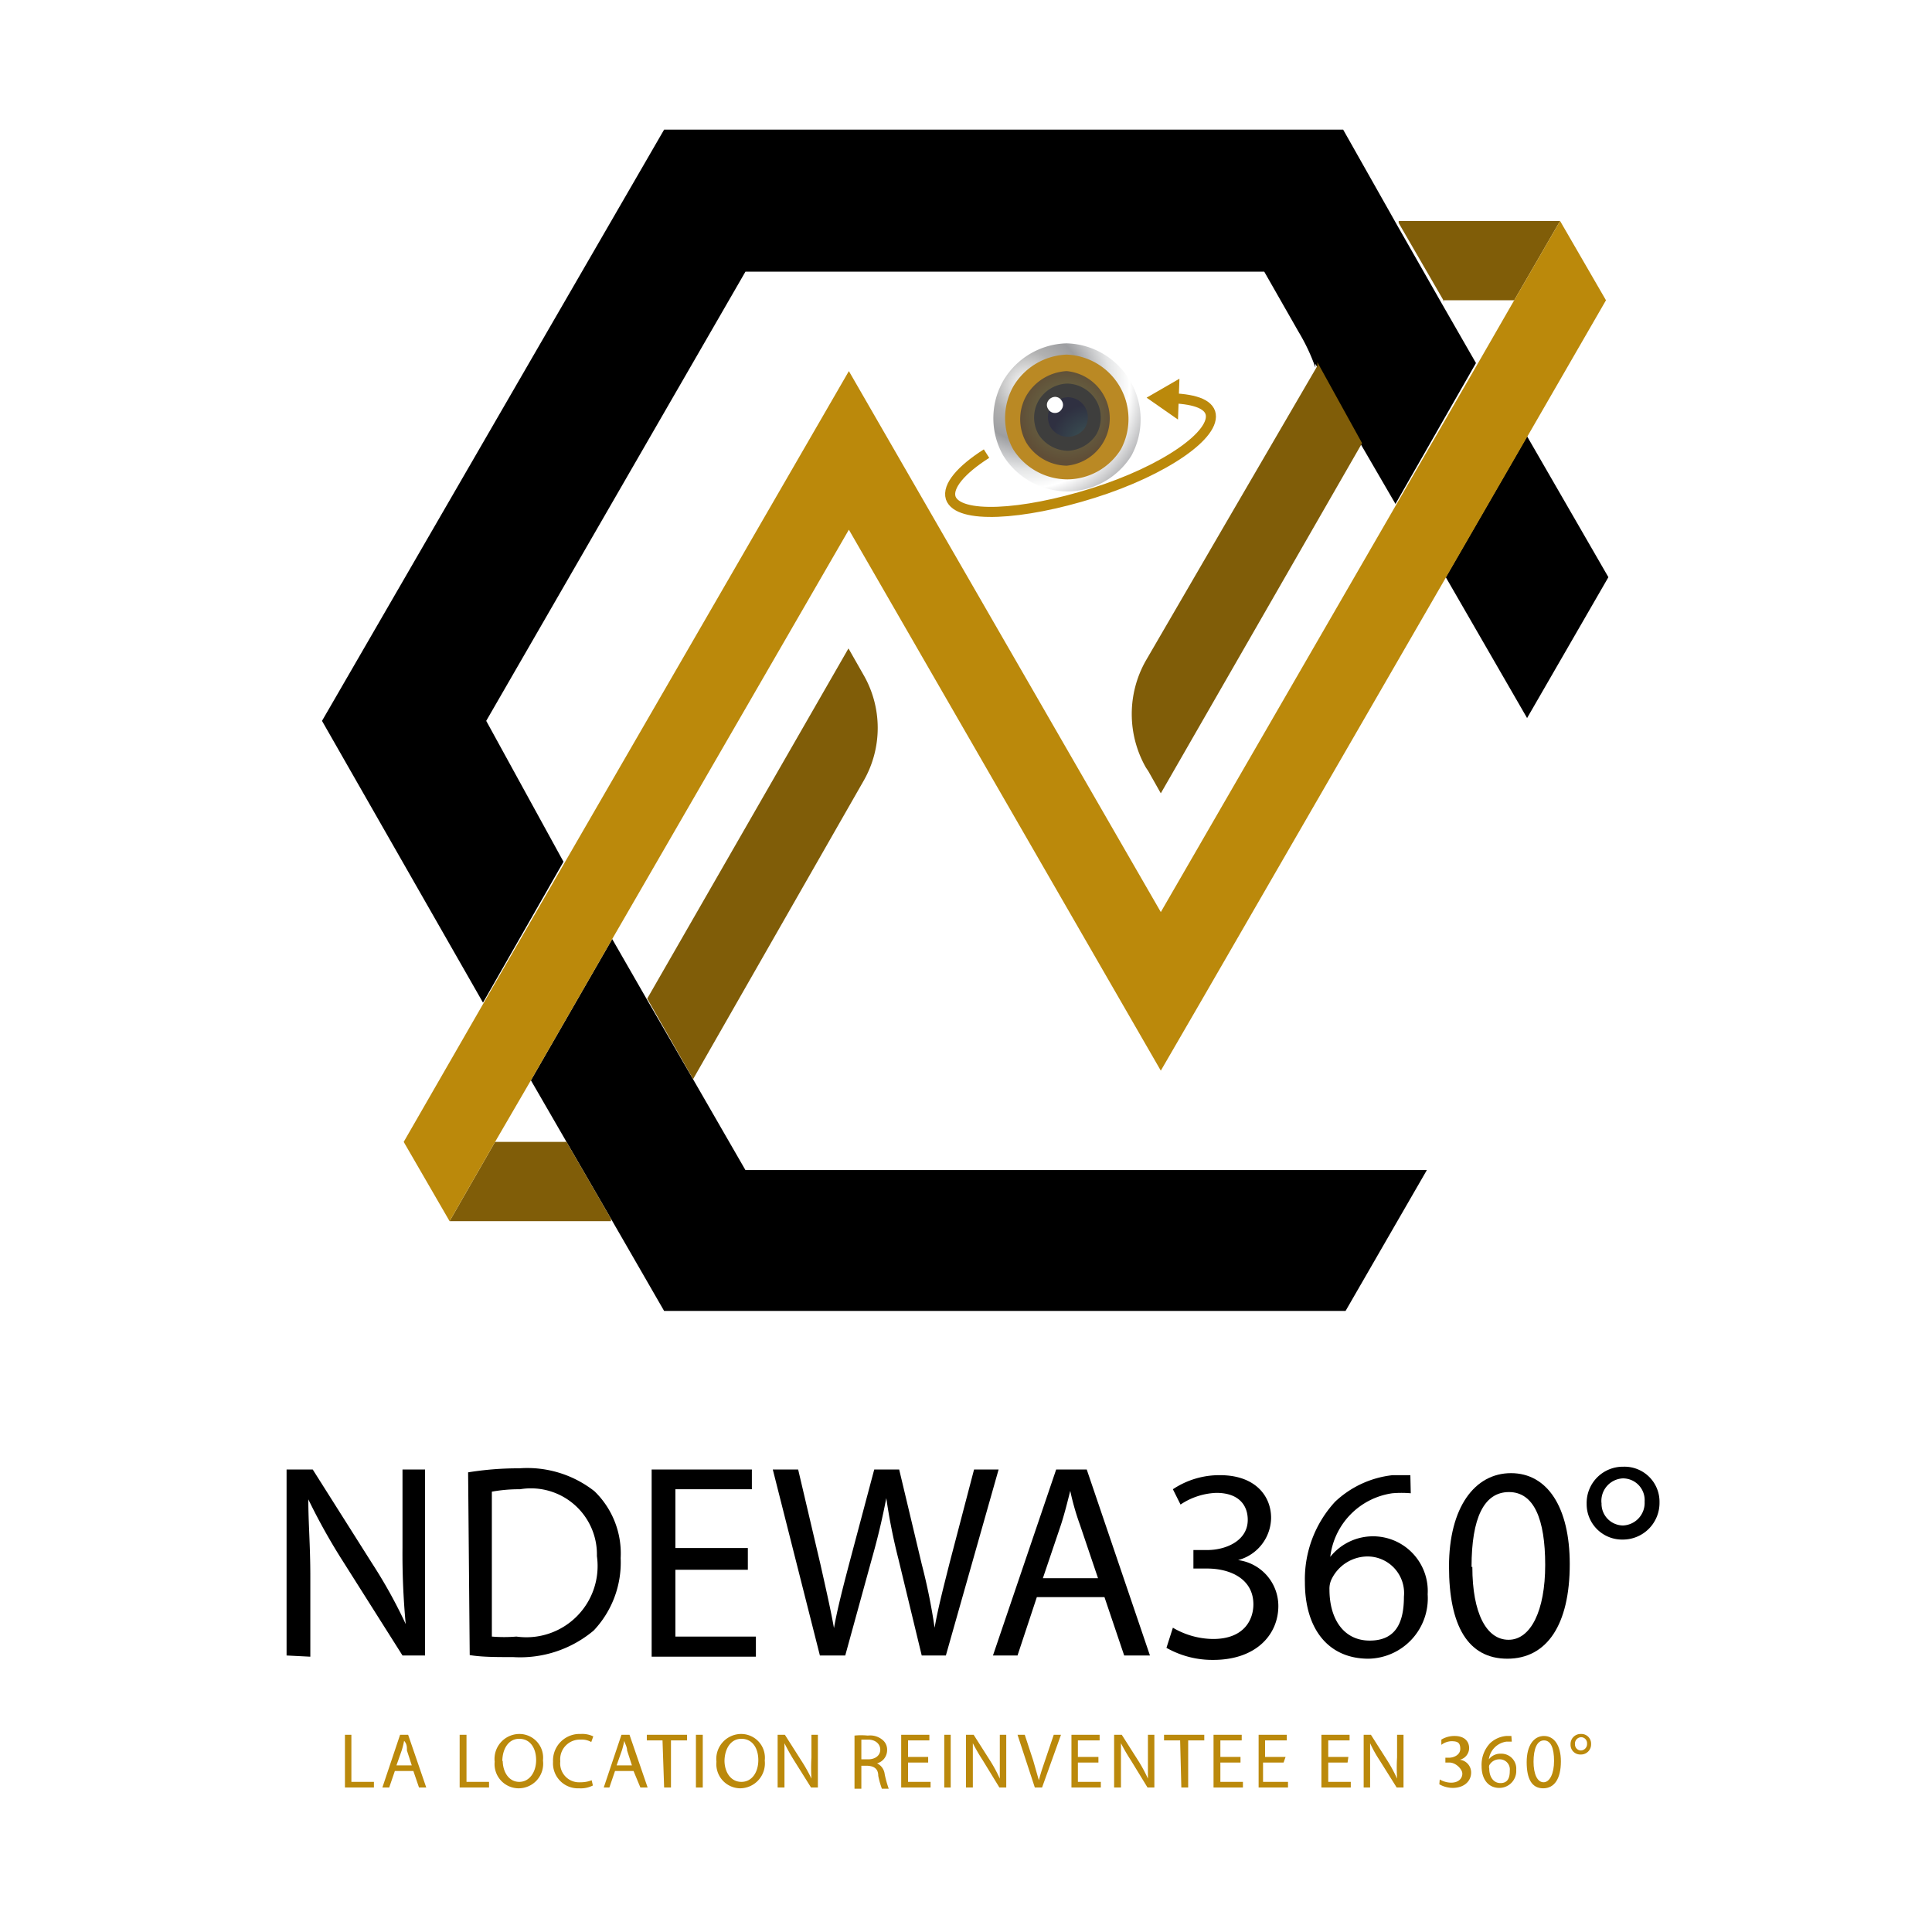 <svg xmlns="http://www.w3.org/2000/svg" xmlns:xlink="http://www.w3.org/1999/xlink" viewBox="0 0 48 48"><defs><radialGradient id="Dégradé_sans_nom_117" cx="20.83" cy="36.76" r="3.04" gradientTransform="translate(0.29 -34.92) scale(1.21)" gradientUnits="userSpaceOnUse"><stop offset="0" stop-color="#fff"/><stop offset="0.23" stop-color="#b1b1b1"/><stop offset="0.38" stop-color="#9d9ea1"/><stop offset="0.57" stop-color="#e4e5e6"/><stop offset="0.7" stop-color="#fff"/><stop offset="0.92" stop-color="#9d9ea1"/></radialGradient><radialGradient id="Dégradé_sans_nom_5" cx="21.67" cy="37.38" r="1.53" gradientTransform="translate(0.29 -34.92) scale(1.21)" gradientUnits="userSpaceOnUse"><stop offset="0" stop-color="#ba8924"/><stop offset="1" stop-color="#ba8924"/></radialGradient><radialGradient id="radial-gradient" cx="21.66" cy="37.38" r="0.97" gradientTransform="translate(0.29 -34.92) scale(1.21)" gradientUnits="userSpaceOnUse"><stop offset="0" stop-color="#3d6c6c"/><stop offset="0.5" stop-color="#304757"/><stop offset="1" stop-color="#242644"/></radialGradient><radialGradient id="Dégradé_sans_nom_6" cx="21.66" cy="37.38" r="0.82" gradientTransform="translate(0.29 -34.92) scale(1.21)" gradientUnits="userSpaceOnUse"><stop offset="0" stop-color="#3e3e3d"/><stop offset="1" stop-color="#3e3e3d"/></radialGradient><radialGradient id="radial-gradient-2" cx="22.14" cy="37.98" r="0.83" xlink:href="#radial-gradient"/></defs><g style="isolation:isolate"><g id="Calque_2" data-name="Calque 2"><g id="OBJECTS"><rect width="48" height="48" style="fill:#fff"/><path d="M7.12,41.13V36.51h.65l1.48,2.34a12.25,12.25,0,0,1,.83,1.5h0A18.6,18.6,0,0,1,10,38.45V36.51h.56v4.62H10L8.52,38.79a15.07,15.07,0,0,1-.86-1.54h0c0,.59.05,1.14.05,1.91v2Z"/><path d="M11.63,36.58a7.79,7.79,0,0,1,1.27-.1,2.7,2.7,0,0,1,1.87.57,2.15,2.15,0,0,1,.65,1.66,2.46,2.46,0,0,1-.67,1.8,2.84,2.84,0,0,1-2,.66c-.42,0-.78,0-1.08-.05Zm.59,4.08a3.64,3.64,0,0,0,.61,0,1.77,1.77,0,0,0,2-2A1.64,1.64,0,0,0,12.92,37a3.77,3.77,0,0,0-.7.06Z"/><path d="M18.58,39h-1.8v1.66h2v.5H16.19V36.51h2.49V37h-1.9v1.46h1.8Z"/><path d="M20.37,41.13,19.2,36.51h.63l.55,2.34c.13.58.26,1.15.34,1.6h0c.08-.46.22-1,.38-1.61l.62-2.33h.62l.56,2.35a14.76,14.76,0,0,1,.32,1.58h0c.09-.51.22-1,.37-1.6l.61-2.33h.61l-1.31,4.62H22.9l-.58-2.4a14.29,14.29,0,0,1-.3-1.51h0c-.09.46-.19.91-.36,1.51L21,41.13Z"/><path d="M25.76,39.68l-.48,1.45h-.61l1.57-4.62H27l1.57,4.62h-.64l-.49-1.45Zm1.52-.47-.45-1.33a6.39,6.39,0,0,1-.24-.84h0c-.07.28-.14.56-.23.84l-.45,1.33Z"/><path d="M29.14,40.44a2,2,0,0,0,1,.28c.78,0,1-.49,1-.86,0-.63-.57-.89-1.15-.89h-.34v-.46H30c.44,0,1-.22,1-.75,0-.36-.22-.67-.78-.67a1.71,1.71,0,0,0-.89.29L29.14,37a2.08,2.08,0,0,1,1.17-.35c.88,0,1.27.52,1.27,1.06a1.1,1.1,0,0,1-.82,1.05v0a1.15,1.15,0,0,1,1,1.14c0,.71-.55,1.34-1.62,1.34a2.32,2.32,0,0,1-1.16-.3Z"/><path d="M35.05,37.1a2.64,2.64,0,0,0-.46,0,1.81,1.81,0,0,0-1.54,1.58h0a1.36,1.36,0,0,1,2.42.93A1.5,1.5,0,0,1,34,41.21c-1,0-1.58-.74-1.58-1.9a2.84,2.84,0,0,1,.75-2,2.47,2.47,0,0,1,1.43-.66l.44,0Zm-.17,2.57a.91.91,0,0,0-.92-1,1,1,0,0,0-.87.55.54.54,0,0,0-.06.27c0,.73.35,1.27,1,1.27S34.88,40.31,34.88,39.67Z"/><path d="M39,38.86c0,1.51-.57,2.35-1.55,2.35S36,40.39,36,38.92s.64-2.32,1.54-2.32S39,37.44,39,38.86Zm-2.42.07c0,1.15.35,1.81.9,1.81s.91-.72.91-1.86-.28-1.81-.9-1.81S36.56,37.71,36.56,38.93Z"/><path d="M41.23,37.33a.91.91,0,0,1-.91.92.88.88,0,0,1-.9-.89.9.9,0,0,1,.91-.92A.87.87,0,0,1,41.23,37.33Zm-1.44,0a.54.54,0,0,0,.53.57.56.56,0,0,0,.54-.59.54.54,0,0,0-.54-.58A.56.56,0,0,0,39.79,37.36Z"/><path d="M8.57,43.1h.16v1.17h.56v.14H8.57Z" style="fill:#bb890b"/><path d="M9.81,44l-.14.41H9.5l.44-1.31h.2l.45,1.31h-.18L10.27,44Zm.42-.14-.12-.37c0-.09,0-.16-.07-.24h0a2.1,2.1,0,0,1-.06.24l-.13.37Z" style="fill:#bb890b"/><path d="M11.42,43.1h.17v1.17h.56v.14h-.73Z" style="fill:#bb890b"/><path d="M13.49,43.74a.61.61,0,0,1-.61.69.6.6,0,0,1-.59-.66.62.62,0,0,1,.61-.69A.59.59,0,0,1,13.49,43.74Zm-1,0c0,.28.15.53.41.53s.42-.25.42-.54-.14-.53-.42-.53S12.48,43.47,12.48,43.76Z" style="fill:#bb890b"/><path d="M14.73,44.36a.66.66,0,0,1-.34.07.62.62,0,0,1-.65-.66.66.66,0,0,1,.69-.69.63.63,0,0,1,.31.06l-.05.14a.48.48,0,0,0-.26-.06.49.49,0,0,0-.51.54.47.47,0,0,0,.5.52.74.74,0,0,0,.28-.05Z" style="fill:#bb890b"/><path d="M15.28,44l-.14.41H15l.44-1.31h.2l.45,1.31h-.18L15.74,44Zm.42-.14-.12-.37c0-.09-.05-.16-.07-.24h0a2.1,2.1,0,0,1-.06.24l-.13.37Z" style="fill:#bb890b"/><path d="M16.46,43.24h-.39V43.1h1v.14h-.4v1.17h-.17Z" style="fill:#bb890b"/><path d="M17.46,43.1v1.31h-.17V43.1Z" style="fill:#bb890b"/><path d="M19,43.74a.62.62,0,0,1-.61.69.6.6,0,0,1-.59-.66.62.62,0,0,1,.61-.69A.59.59,0,0,1,19,43.74Zm-1,0c0,.28.15.53.42.53s.42-.25.42-.54-.14-.53-.42-.53S18,43.47,18,43.76Z" style="fill:#bb890b"/><path d="M19.32,44.41V43.1h.18l.42.66a3.79,3.79,0,0,1,.24.43h0a4.44,4.44,0,0,1,0-.53V43.1h.16v1.31h-.17l-.42-.67a4.63,4.63,0,0,1-.24-.43h0c0,.16,0,.32,0,.54v.56Z" style="fill:#bb890b"/><path d="M21.23,43.12a1.61,1.61,0,0,1,.33,0,.48.48,0,0,1,.37.11.31.31,0,0,1,.11.25.34.34,0,0,1-.25.33h0a.34.34,0,0,1,.19.27,2.79,2.79,0,0,0,.1.36h-.17a2.11,2.11,0,0,1-.09-.32c0-.18-.11-.24-.26-.25H21.4v.57h-.17Zm.17.59h.17c.18,0,.3-.1.3-.24s-.12-.25-.3-.25l-.17,0Z" style="fill:#bb890b"/><path d="M23.06,43.79h-.5v.48h.56v.14h-.73V43.1h.7v.14h-.53v.41h.5Z" style="fill:#bb890b"/><path d="M23.62,43.1v1.31h-.16V43.1Z" style="fill:#bb890b"/><path d="M24,44.41V43.1h.19l.42.66a3.65,3.65,0,0,1,.23.43h0c0-.17,0-.33,0-.53V43.1H25v1.31h-.17l-.41-.67a4.77,4.77,0,0,1-.25-.43h0c0,.16,0,.32,0,.54v.56Z" style="fill:#bb890b"/><path d="M25.71,44.41l-.43-1.31h.18l.21.64.14.49h0q.06-.23.15-.48l.22-.65h.18l-.47,1.31Z" style="fill:#bb890b"/><path d="M27.29,43.79h-.51v.48h.57v.14h-.73V43.1h.7v.14h-.54v.41h.51Z" style="fill:#bb890b"/><path d="M27.68,44.41V43.1h.19l.42.66a3.65,3.65,0,0,1,.23.43h0c0-.17,0-.33,0-.53V43.1h.16v1.31h-.17l-.41-.67a4.77,4.77,0,0,1-.25-.43h0c0,.16,0,.32,0,.54v.56Z" style="fill:#bb890b"/><path d="M29.32,43.24h-.4V43.1h1v.14h-.4v1.17h-.17Z" style="fill:#bb890b"/><path d="M30.82,43.79h-.5v.48h.56v.14h-.73V43.1h.7v.14h-.53v.41h.5Z" style="fill:#bb890b"/><path d="M31.89,43.79h-.51v.48H32v.14h-.73V43.1h.7v.14h-.54v.41h.51Z" style="fill:#bb890b"/><path d="M33.48,43.79H33v.48h.56v.14h-.73V43.1h.7v.14H33v.41h.5Z" style="fill:#bb890b"/><path d="M33.88,44.41V43.1h.18l.42.66a3.65,3.65,0,0,1,.23.43h0a4.44,4.44,0,0,1,0-.53V43.1h.16v1.31h-.17l-.42-.67a3.09,3.09,0,0,1-.24-.43h0c0,.16,0,.32,0,.54v.56Z" style="fill:#bb890b"/><path d="M35.77,44.21a.58.58,0,0,0,.28.08c.22,0,.29-.14.28-.24s-.16-.26-.32-.26h-.1v-.12H36c.12,0,.28-.07.28-.22s-.06-.19-.22-.19a.44.44,0,0,0-.25.09l0-.13a.62.62,0,0,1,.33-.09c.25,0,.36.14.36.3a.3.3,0,0,1-.23.29h0a.32.32,0,0,1,.28.32c0,.2-.16.38-.46.38a.68.68,0,0,1-.33-.09Z" style="fill:#bb890b"/><path d="M37.56,43.27h-.13a.51.51,0,0,0-.44.44h0a.36.36,0,0,1,.3-.14.37.37,0,0,1,.38.4.42.42,0,0,1-.42.45c-.27,0-.44-.21-.44-.54a.78.78,0,0,1,.21-.57.67.67,0,0,1,.4-.18h.13Zm-.05.72a.25.25,0,0,0-.26-.28.28.28,0,0,0-.25.15.15.15,0,0,0,0,.08c0,.2.1.36.28.36S37.51,44.17,37.51,44Z" style="fill:#bb890b"/><path d="M38.78,43.76c0,.43-.16.67-.44.67s-.41-.23-.41-.65.18-.65.43-.65S38.78,43.36,38.78,43.76Zm-.68,0c0,.33.1.52.25.52s.26-.21.26-.53-.08-.51-.25-.51S38.1,43.44,38.1,43.78Z" style="fill:#bb890b"/><path d="M39.53,43.33a.25.25,0,0,1-.26.26.24.24,0,0,1-.25-.25.25.25,0,0,1,.26-.26A.24.24,0,0,1,39.53,43.33Zm-.4,0a.15.15,0,0,0,.15.16.16.16,0,0,0,.15-.17.15.15,0,0,0-.15-.16A.16.16,0,0,0,39.13,43.34Z" style="fill:#bb890b"/><path d="M26.53,12.21a1.89,1.89,0,0,1-1.61-.9h0a1.88,1.88,0,0,1,0-1.84h0a1.88,1.88,0,0,1,1.58-.94h0a1.89,1.89,0,0,1,1.61,2.79h0A1.89,1.89,0,0,1,26.53,12.21ZM25.3,11.08a1.49,1.49,0,0,0,1.23.68,1.46,1.46,0,0,0,1.22-.68,1.43,1.43,0,0,0,0-1.4,1.4,1.4,0,0,0-2.43,1.4Z" style="fill:url(#Dégradé_sans_nom_117)"/><path d="M26.53,11.91a1.6,1.6,0,0,1-1.36-.75h0a1.61,1.61,0,0,1,0-1.55h0a1.61,1.61,0,0,1,1.33-.8h0a1.6,1.6,0,0,1,1.35,2.35h0A1.58,1.58,0,0,1,26.53,11.91Z" style="fill:url(#Dégradé_sans_nom_5)"/><path d="M25.5,11a1.2,1.2,0,0,0,1,.57,1.18,1.18,0,0,0,0-2.35,1.24,1.24,0,0,0-1,.61A1.19,1.19,0,0,0,25.5,11Z" style="mix-blend-mode:multiply;opacity:0.6;fill:url(#radial-gradient)"/><path d="M26.53,11.2a.89.89,0,0,1-.73-.41h0a.85.85,0,0,1,0-.83h0a.86.86,0,0,1,.72-.43h0a.86.86,0,0,1,.72.43.85.85,0,0,1,0,.83h0A.89.89,0,0,1,26.53,11.2Z" style="fill:url(#Dégradé_sans_nom_6)"/><path d="M26.53,10.85a.5.5,0,0,1-.43-.24h0a.5.5,0,0,1,0-.49h0a.53.53,0,0,1,.43-.25h0a.5.5,0,0,1,.43.75h0A.5.5,0,0,1,26.53,10.85Z" style="mix-blend-mode:multiply;opacity:0.6;fill:url(#radial-gradient-2)"/><path d="M26.21,10.26a.19.19,0,0,1-.17-.1h0a.18.18,0,0,1,0-.2h0a.21.21,0,0,1,.17-.1h0a.19.19,0,0,1,.17.1.18.18,0,0,1,0,.2h0A.19.19,0,0,1,26.21,10.26Z" style="fill:#fff;mix-blend-mode:screen"/><path d="M28.9,9.89c.64,0,1.08.1,1.17.36.17.53-1.13,1.44-2.91,2s-3.36.64-3.54.12c-.09-.29.26-.7.89-1.1" style="fill:none;stroke:#bb890b;stroke-miterlimit:10;stroke-width:0.25px"/><polygon points="28.72 9.89 29.17 9.63 29.15 10.19 28.72 9.89 29.17 9.63 29.15 10.19 28.72 9.89" style="fill:#bb890b;stroke:#bb890b;stroke-miterlimit:10;stroke-width:0.25px"/><polygon points="18.52 29.07 17.2 26.78 16.06 24.81 15.21 23.33 13.19 26.84 14.04 28.31 15.18 30.28 16.5 32.57 33.43 32.57 35.45 29.07 31.41 29.07 18.52 29.07"/><path d="M12.08,17.91,18.52,6.75H31.41l.85,1.49h0a4.79,4.79,0,0,1,.42.89l0-.09,1.13,2h0l.86,1.48,2-3.5-.85-1.48h0l-1.14-2h0l-.18-.32h0l-1.13-2H16.5L8,17.91l4,7,2-3.5Z"/><polygon points="37.94 10.84 35.92 14.34 35.92 14.34 35.92 14.34 37.94 17.84 39.96 14.34 37.94 10.84"/><polygon points="14.04 28.31 14.04 28.31 14.07 28.37 12.3 28.37 11.17 30.34 15.18 30.34 15.18 30.28 14.04 28.31" style="fill:#805d08"/><path d="M21.45,19.41a2.64,2.64,0,0,0,0-2.65l-.37-.65-5,8.7,1.14,2Z" style="fill:#805d08"/><path d="M28.47,16.41a2.69,2.69,0,0,0,0,2.66l.06.09.31.55,5-8.7L32.73,9l0,.09-2.33,4Z" style="fill:#805d08"/><polygon points="34.75 5.54 35.89 7.51 35.89 7.51 35.89 7.51 35.85 7.46 37.62 7.46 38.76 5.49 34.75 5.49 34.75 5.54 34.75 5.54 34.75 5.54" style="fill:#805d08"/><polygon points="13.19 26.84 13.19 26.84 13.19 26.84 15.21 23.33 21.09 13.16 28.84 26.6 29.82 24.91 37.88 10.96 39.9 7.46 39.9 7.46 38.76 5.49 38.76 5.49 37.62 7.46 36.74 8.99 36.74 8.99 28.84 22.66 28.84 22.66 21.09 9.22 14.07 21.36 12.05 24.86 12.05 24.86 12.05 24.86 10.03 28.37 10.03 28.37 11.17 30.34 11.17 30.34 12.3 28.37 13.19 26.84" style="fill:#bb890b"/></g></g></g></svg>